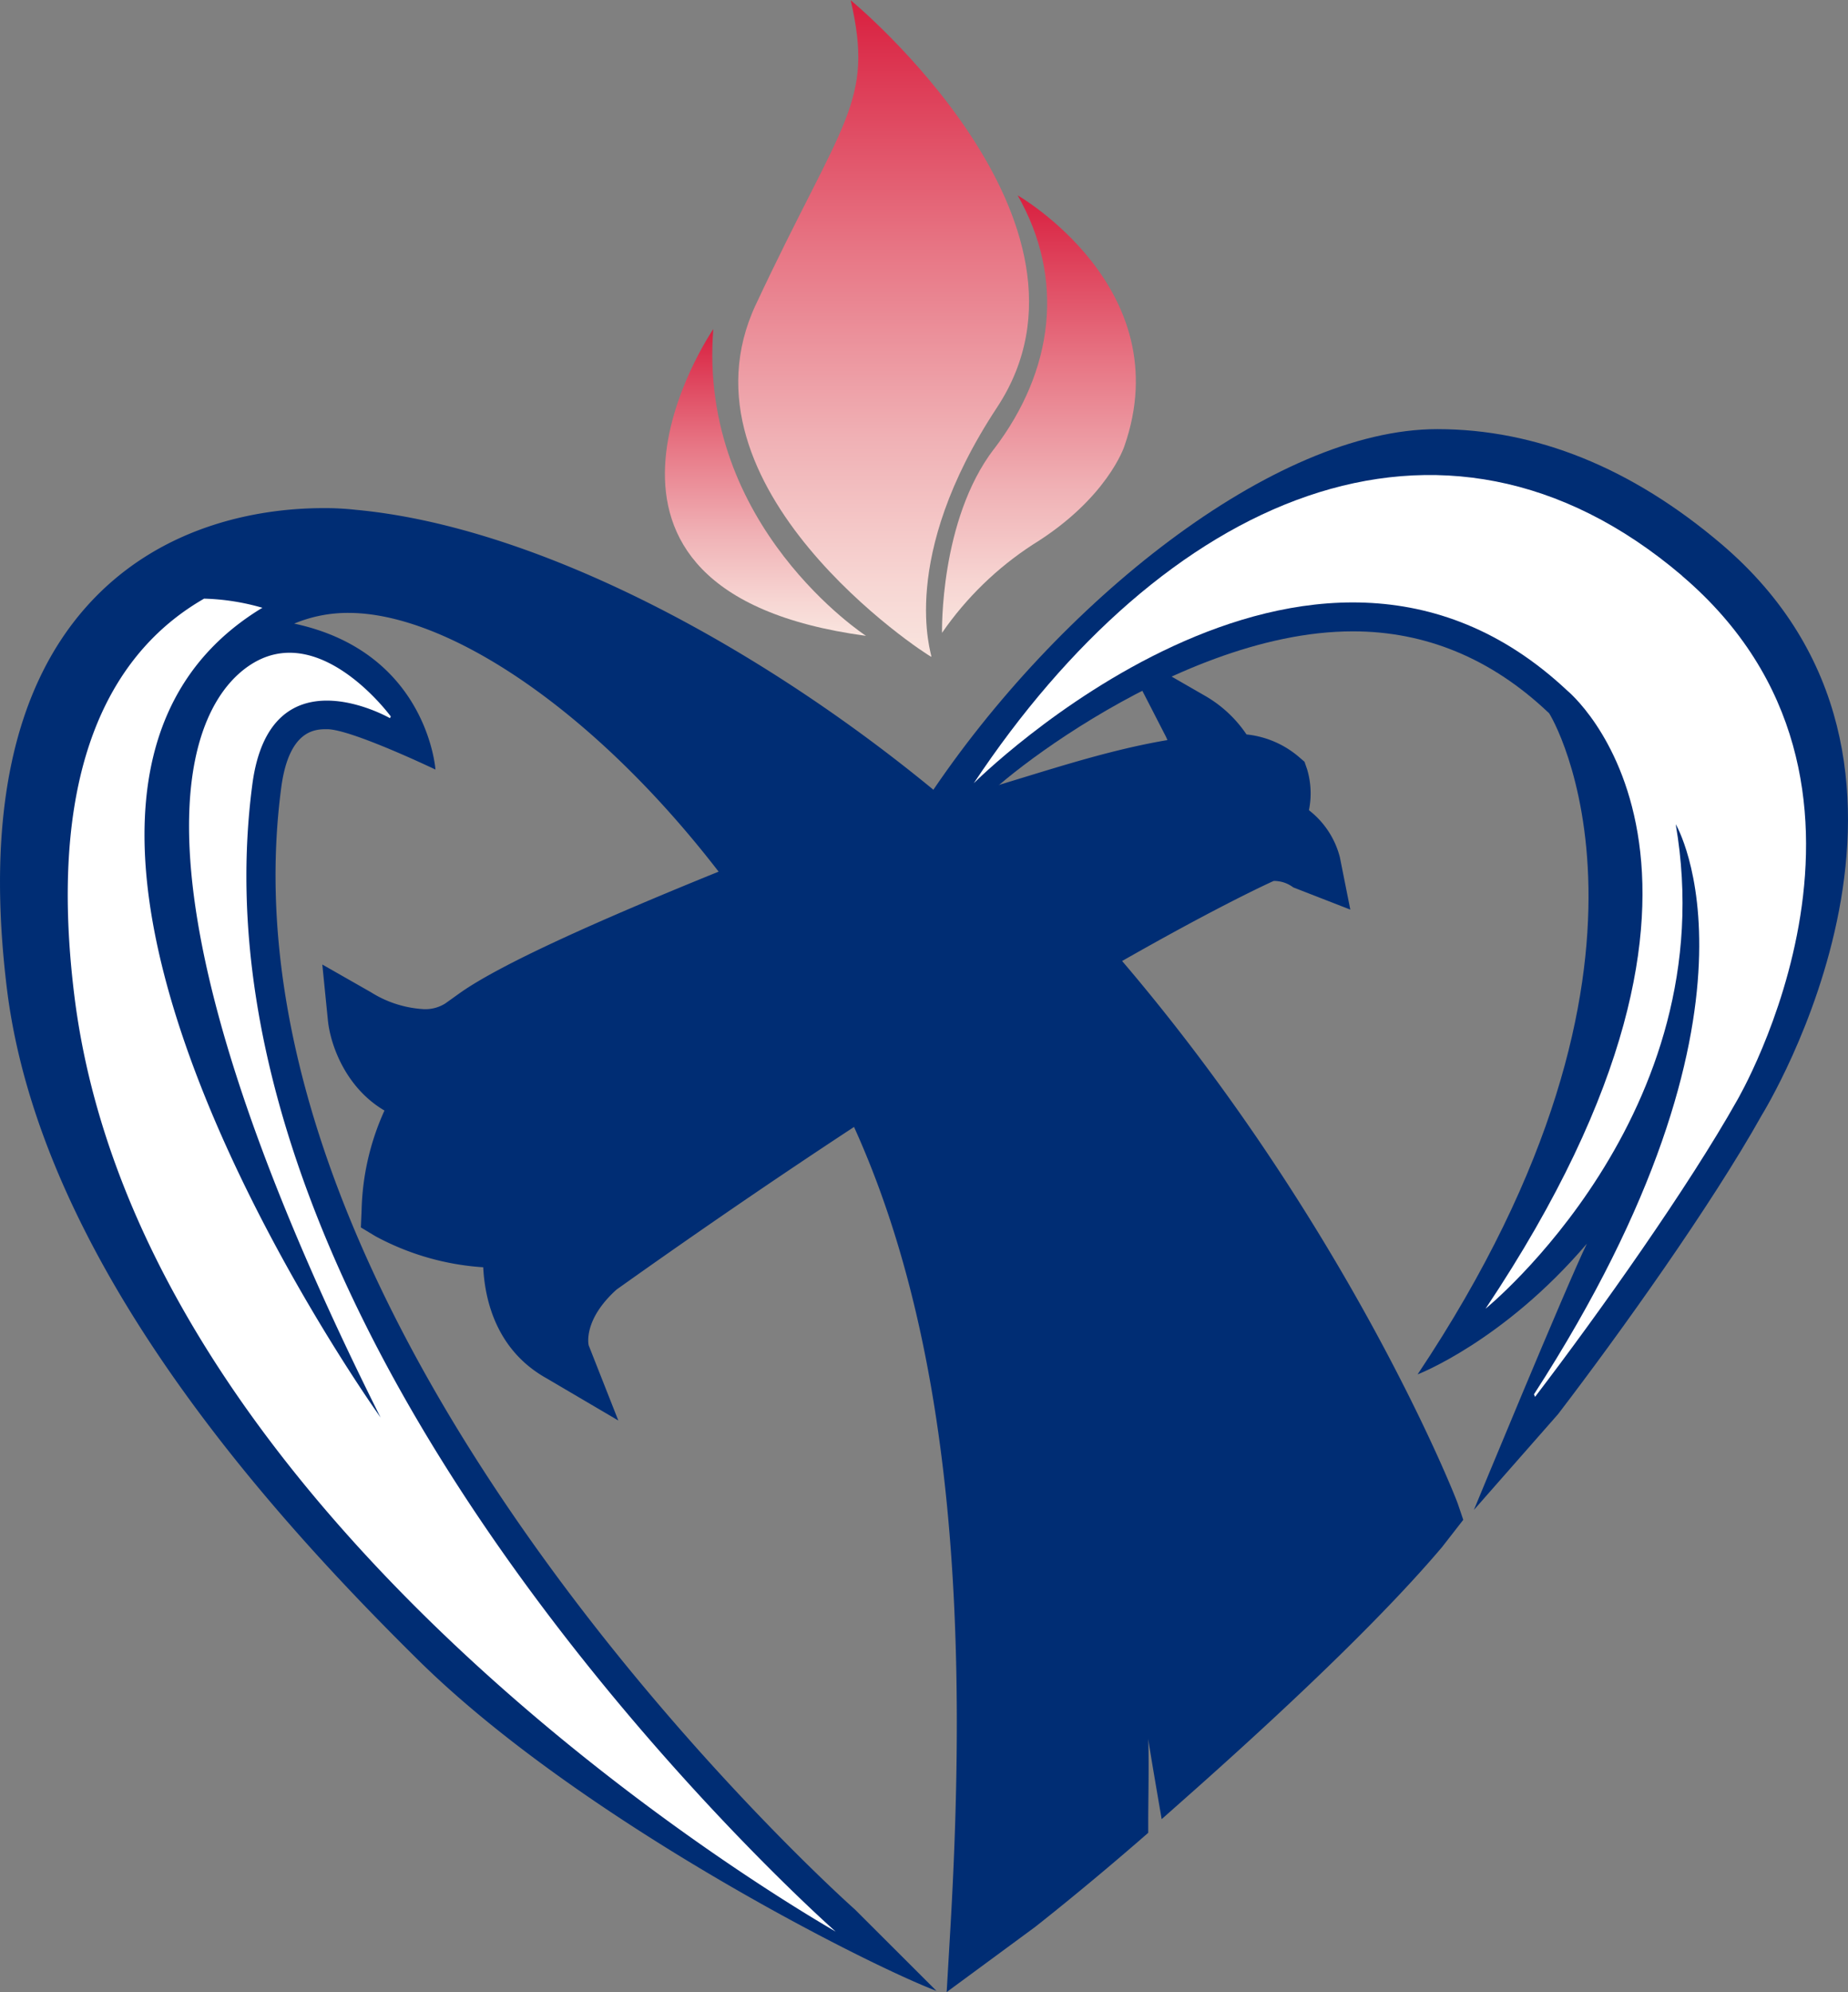 <?xml version="1.0" encoding="UTF-8"?>
<svg xmlns="http://www.w3.org/2000/svg" xmlns:xlink="http://www.w3.org/1999/xlink" id="Layer_1" data-name="Layer 1" viewBox="0 0 274.7 296.07">
  <rect x="0" y="0" width="274.7" height="296.07" fill="#808080" stroke="none"/>
  <defs>
    <style>.cls-1{fill:none;}.cls-2{fill:#002d74;}.cls-3{fill:#fff;}.cls-4{clip-path:url(#clip-path);}.cls-5{fill:url(#linear-gradient);}.cls-6{clip-path:url(#clip-path-2);}.cls-7{fill:url(#linear-gradient-2);}.cls-8{clip-path:url(#clip-path-3);}.cls-9{fill:url(#linear-gradient-3);}</style>
    <clipPath id="clip-path" transform="translate(-162.65 -151.97)">
      <path class="cls-1" d="M275,197.23c-12.74,27.22,25.2,52,26.1,52.35.08-.35-5.07-14.59,9.76-37.07C329.07,184.88,289.1,152,289.1,152c3.53,15.28-1.17,17.63-14.11,45.26"></path>
    </clipPath>
    <linearGradient id="linear-gradient" x1="-121.49" y1="598.06" x2="-119.97" y2="598.06" gradientTransform="matrix(0, -64.32, -64.32, 0, 38600.84, -7716.76)" gradientUnits="userSpaceOnUse">
      <stop offset="0" stop-color="#f9e4de"></stop>
      <stop offset="0.11" stop-color="#f7d6d3"></stop>
      <stop offset="0.33" stop-color="#f0b1b5"></stop>
      <stop offset="0.62" stop-color="#e77584"></stop>
      <stop offset="0.98" stop-color="#d92342"></stop>
      <stop offset="1" stop-color="#d81e3e"></stop>
    </linearGradient>
    <clipPath id="clip-path-2" transform="translate(-162.65 -151.97)">
      <path class="cls-1" d="M291.38,246.46s-25-16.27-22.7-45.59c0,0-26.67,38.93,22.7,45.59"></path>
    </clipPath>
    <linearGradient id="linear-gradient-2" x1="-124.3" y1="598.71" x2="-122.78" y2="598.71" gradientTransform="matrix(0, -30.04, -30.04, 0, 18090.69, -3639.67)" xlink:href="#linear-gradient"></linearGradient>
    <clipPath id="clip-path-3" transform="translate(-162.65 -151.97)">
      <path class="cls-1" d="M310.39,218.7c-8.09,10.58-7.71,27.31-7.71,27.31a48.5,48.5,0,0,1,13.49-13.11c11.09-6.83,13.61-14.61,13.61-14.61C338,194.78,313.92,181,313.92,181c7.05,12.35,5.41,26-3.53,37.72"></path>
    </clipPath>
    <linearGradient id="linear-gradient-3" x1="-122.71" y1="597.87" x2="-121.19" y2="597.87" gradientTransform="matrix(0, -42.85, -42.85, 0, 25776.4, -5164.06)" xlink:href="#linear-gradient"></linearGradient>
  </defs>
  <path class="cls-2" d="M303.94,438.23c2.39-41.55,1.08-84.8-14.34-118.79-11.32,7.43-23.16,15.53-35.24,24.12l-.08.06c-4.95,4.48-4.16,8.12-4.12,8.28l4.4,11.16-10.63-6.25c-7.47-4.15-9.2-11.58-9.45-16.52a39,39,0,0,1-16-4.6l-2.19-1.32.11-2.55A37.83,37.83,0,0,1,219.8,317c-5.8-3.41-8.05-9.8-8.41-13.42l-.83-8.28,7.23,4.12a16.43,16.43,0,0,0,7.81,2.51,5.54,5.54,0,0,0,3.25-.85l2.21-1.58c6.11-4.3,20.54-10.75,38.41-18-18.61-24.13-40.37-38.45-55-38.45a20.7,20.7,0,0,0-8.09,1.59c19.81,4.23,21,21.69,21,21.69s-12.54-6-16.11-6c-1.7,0-5.67,0-6.82,8.71-10.72,81.16,84.32,165.83,85.28,166.68l12.12,12.1c-10.2-3.85-53-25.44-77-49.13-21.73-21.45-56.2-59.2-61.18-99.85-3.09-25.27.86-44.32,11.75-56.63,11.35-12.82,27-14.73,35.27-14.73a41.24,41.24,0,0,1,4.85.25c26.92,2.49,60.6,20.39,87.7,43.13,10.42-2.69,21.58-7,32.94-8.91a7.91,7.91,0,0,0-.41-.88l-6.68-13,12.65,7.28a18.61,18.61,0,0,1,6.2,5.76,14.25,14.25,0,0,1,7.74,3.3l.88.76.38,1.09a12.5,12.5,0,0,1,.28,6.11,12.88,12.88,0,0,1,4.6,7l1.55,7.77-8.48-3.3a4.74,4.74,0,0,0-2.57-.95,2,2,0,0,0-.36,0c-2,.9-9.58,4.52-22.51,11.89,33.37,39.13,49.32,78.92,49.93,80.74l.78,2.3L377,381.88c-7.68,9.07-20,21.15-36.56,35.89l-5.11,4.53s-2-11.55-2-12c.13,3.19,0,9.77,0,12.08v1.95l-1.47,1.28c-8.78,7.6-15.24,12.62-15.3,12.68L303.37,448Z" transform="translate(-162.65 -151.97)"></path>
  <path class="cls-2" d="M398.53,336.79c-3,6.15-16.79,39.56-16.79,39.56l12.5-14.22c9.26-12.1,22.77-31,30.29-44.44.27-.47,32.34-52.26-6-84.87-13.33-11.33-27.55-17.08-42.24-17.08-24.27,0-56.48,25.84-75.71,54.8l7.78,1.14c-2.08.08,28.09-25.89,55.39-25.89,10.75,0,20.48,4,28.89,11.91l.12.11.12.1c.29.23,21.92,36.3-19.51,98.3,0,0,12.75-4.88,25.16-19.42" transform="translate(-162.65 -151.97)"></path>
  <path class="cls-3" d="M412.69,237.53c-36-30.63-77.35-11.24-105.29,30.83,0,0,49.82-49.81,88.19-13.79,0,0,32,25.91-12.12,91.88,0,0,35.68-28.95,28.27-72,0,0,16.18,27.08-21.07,84.72l.16.38c9.69-12.68,22.81-31.22,30-44,0,0,27.87-47.32-8.14-78" transform="translate(-162.65 -151.97)"></path>
  <g class="cls-4">
    <rect class="cls-5" x="99.6" width="66.82" height="97.61"></rect>
  </g>
  <g class="cls-6">
    <rect class="cls-7" x="79.36" y="48.9" width="49.37" height="45.59"></rect>
  </g>
  <g class="cls-8">
    <rect class="cls-9" x="139.65" y="29.02" width="35.71" height="65.03"></rect>
  </g>
  <path class="cls-3" d="M173.68,299.75c9,73.85,94.85,128.61,113.19,139.26,0,0-97.85-86.1-86.71-170.48,2.65-20.07,20.45-9.84,20.45-9.84l.13-.25s-10.1-13.8-20.2-8.08-22,31.05,18.68,112.25c0,0-65.21-91-17.84-120.16l.28-.16a34.2,34.2,0,0,0-8.67-1.36c-12.65,7.26-23.64,23.44-19.31,58.82" transform="translate(-162.65 -151.97)"></path>
</svg>
